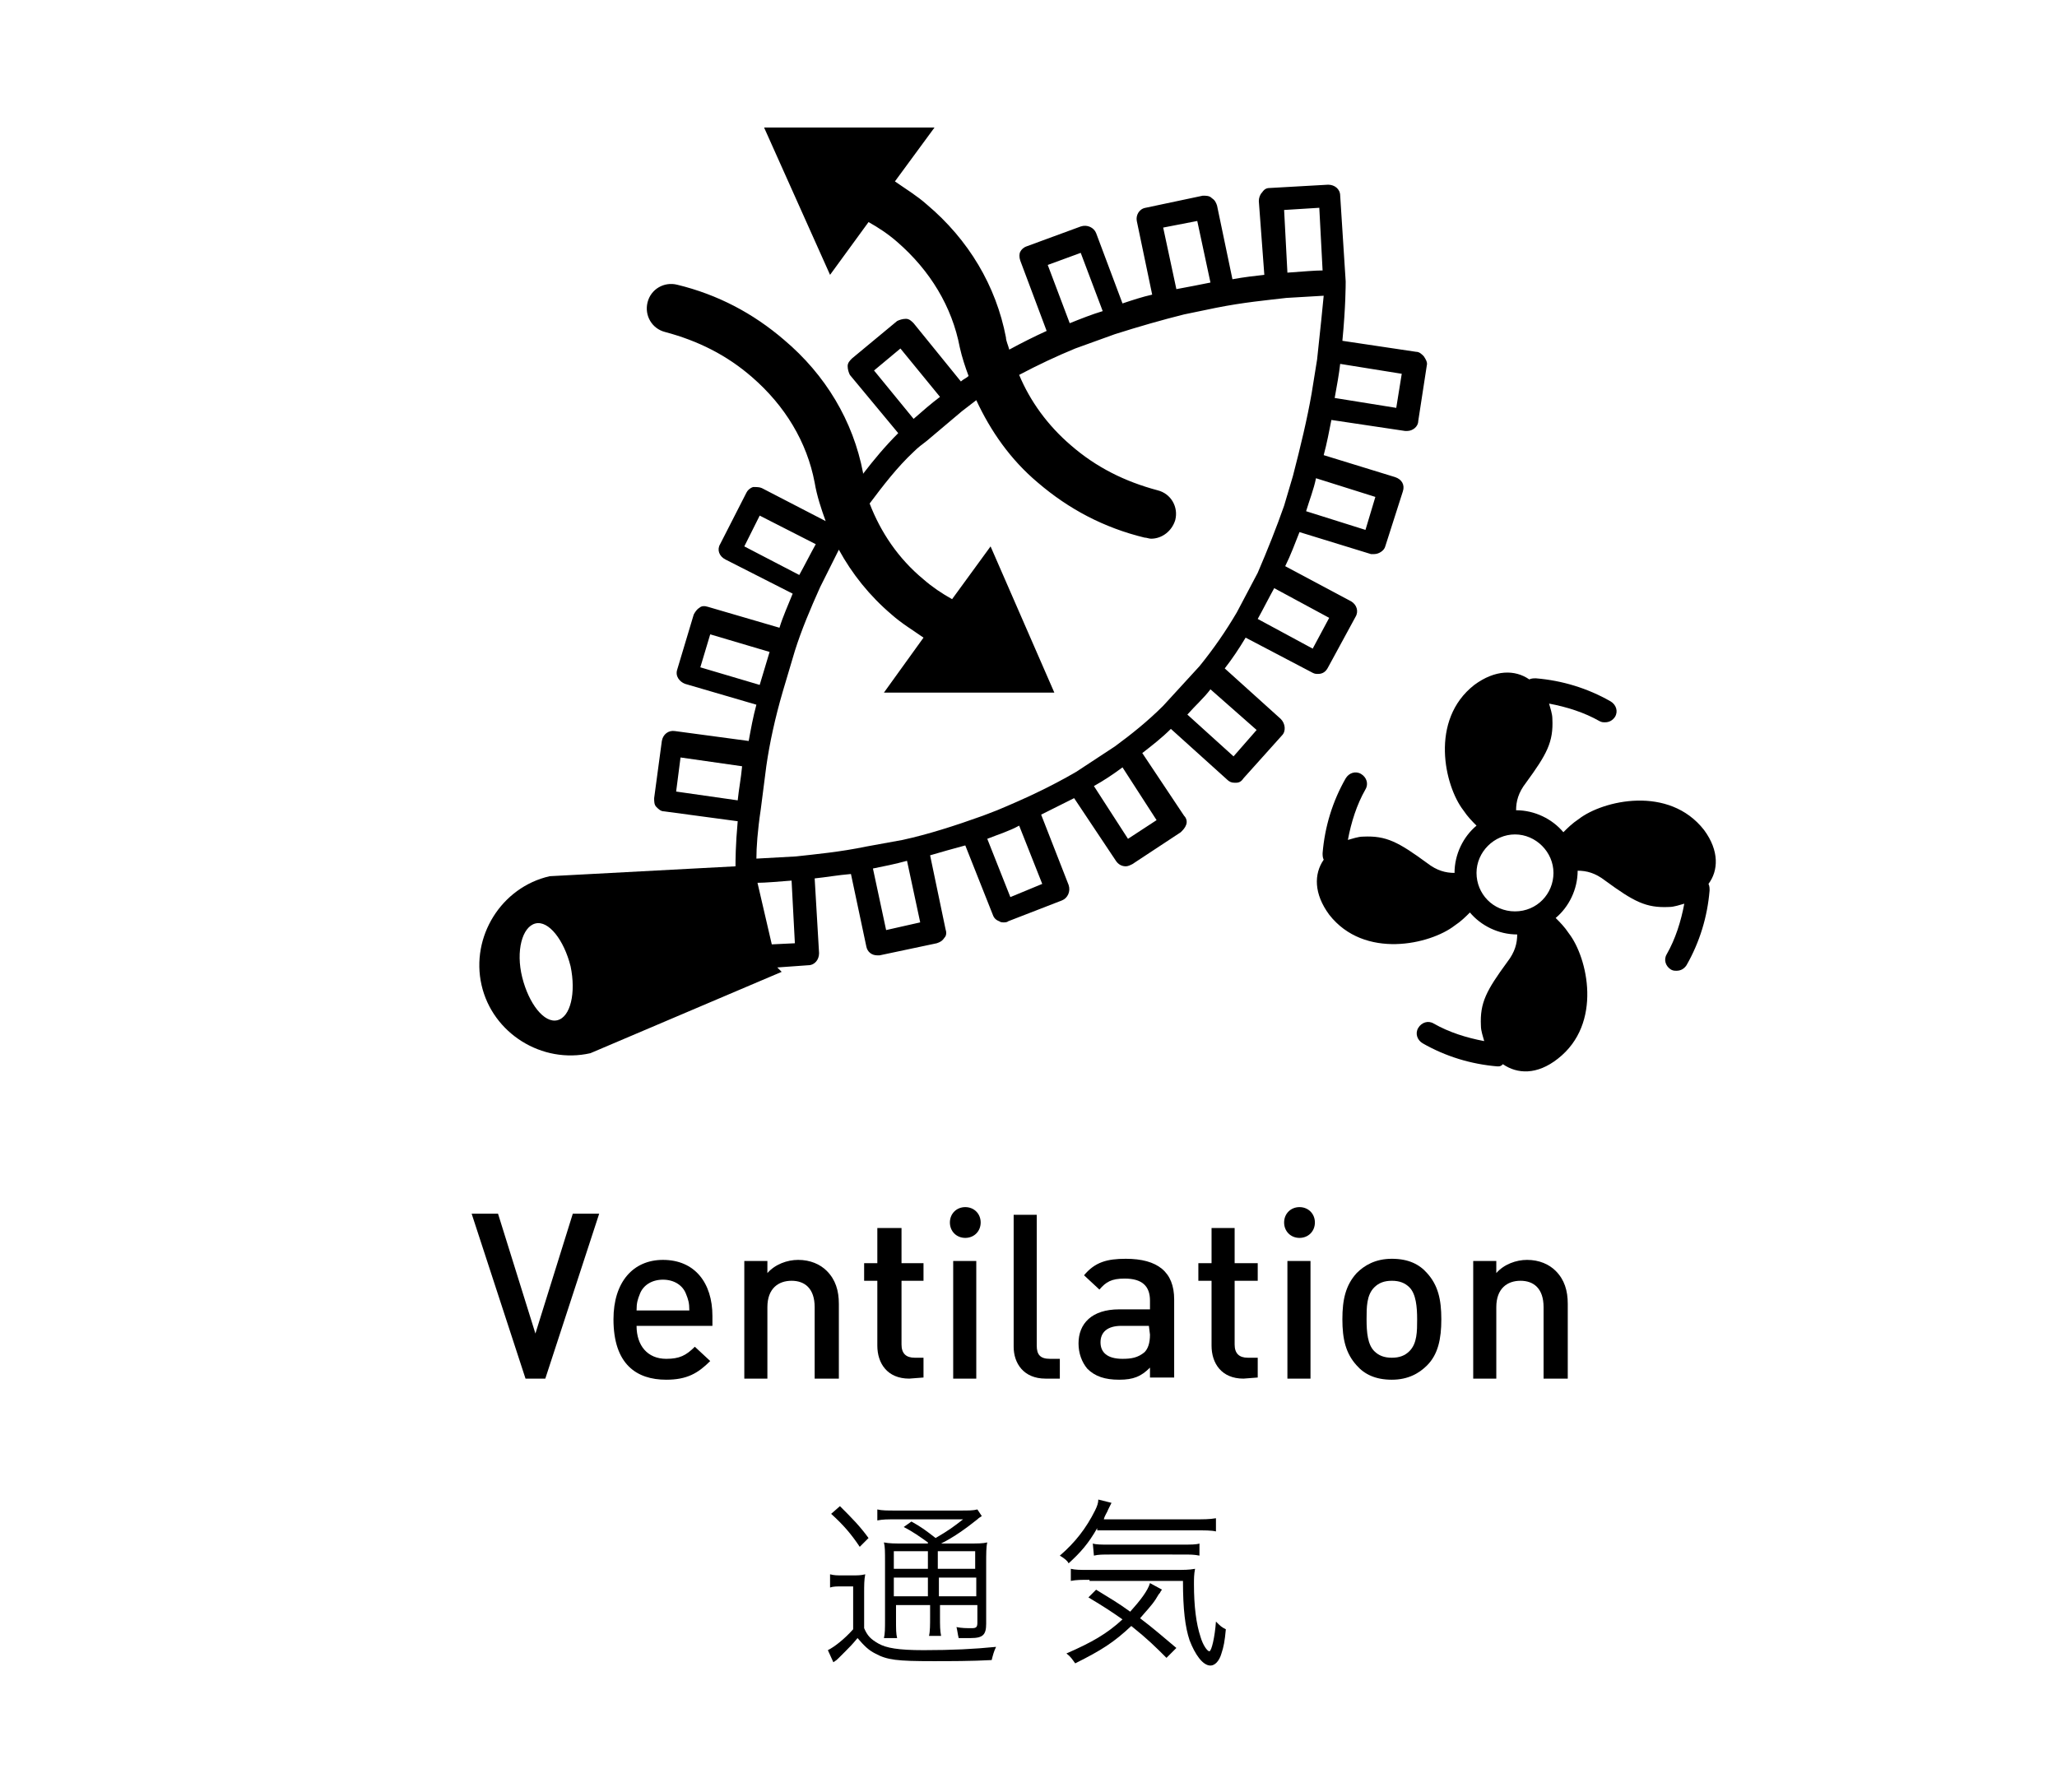 <?xml version="1.0" encoding="utf-8"?>
<!-- Generator: Adobe Illustrator 25.2.1, SVG Export Plug-In . SVG Version: 6.00 Build 0)  -->
<svg version="1.1" id="レイヤー_1" xmlns="http://www.w3.org/2000/svg" xmlns:xlink="http://www.w3.org/1999/xlink" x="0px"
	 y="0px" viewBox="0 0 187.1 163" style="enable-background:new 0 0 187.1 163;" xml:space="preserve">
<g>
	<g>
		<path d="M49.6,125.4h-1.8l-4.9-15h2.4l3.4,10.9l3.4-10.9h2.4L49.6,125.4z"/>
		<path d="M57.9,120.6c0,1.8,1,3,2.7,3c1.2,0,1.8-0.3,2.6-1.1l1.4,1.3c-1.1,1.1-2.1,1.7-4,1.7c-2.7,0-4.8-1.4-4.8-5.5
			c0-3.4,1.8-5.4,4.5-5.4c2.9,0,4.5,2.1,4.5,5.1v0.9H57.9z M62.4,117.7c-0.3-0.8-1.1-1.3-2.1-1.3s-1.8,0.5-2.1,1.3
			c-0.2,0.5-0.3,0.8-0.3,1.5h4.8C62.7,118.5,62.6,118.2,62.4,117.7z"/>
		<path d="M74.1,125.4v-6.5c0-1.7-0.9-2.4-2.1-2.4s-2.2,0.7-2.2,2.4v6.5h-2.1v-10.7h2.1v1.1c0.7-0.8,1.8-1.2,2.8-1.2
			c1.1,0,2,0.4,2.6,1c0.8,0.8,1.1,1.8,1.1,3v6.8C76.3,125.4,74.1,125.4,74.1,125.4z"/>
		<path d="M82.7,125.4c-2,0-2.9-1.4-2.9-3v-5.9h-1.2v-1.6h1.2v-3.2H82v3.2h2v1.6h-2v5.8c0,0.8,0.4,1.2,1.2,1.2H84v1.8L82.7,125.4
			L82.7,125.4z"/>
		<path d="M87.8,112.6c-0.8,0-1.4-0.6-1.4-1.4s0.6-1.4,1.4-1.4s1.4,0.6,1.4,1.4C89.2,112,88.6,112.6,87.8,112.6z M86.7,125.4v-10.7
			h2.1v10.7H86.7z"/>
		<path d="M95.1,125.4c-2,0-2.9-1.4-2.9-2.9v-12h2.1v11.9c0,0.8,0.3,1.2,1.2,1.2h0.9v1.8H95.1z"/>
		<path d="M104.6,125.4v-1c-0.8,0.8-1.5,1.1-2.8,1.1s-2.2-0.3-2.9-1c-0.5-0.6-0.8-1.4-0.8-2.3c0-1.8,1.2-3.1,3.7-3.1h2.8v-0.8
			c0-1.3-0.7-2-2.3-2c-1.2,0-1.7,0.3-2.3,1l-1.4-1.3c1-1.2,2.1-1.5,3.8-1.5c2.9,0,4.4,1.2,4.4,3.7v7.1h-2.2V125.4z M104.5,120.6H102
			c-1.3,0-1.9,0.6-1.9,1.5s0.6,1.5,2,1.5c0.8,0,1.4-0.1,2-0.6c0.3-0.3,0.5-0.8,0.5-1.6L104.5,120.6L104.5,120.6z"/>
		<path d="M113.1,125.4c-2,0-2.9-1.4-2.9-3v-5.9H109v-1.6h1.2v-3.2h2.1v3.2h2.1v1.6h-2.1v5.8c0,0.8,0.4,1.2,1.2,1.2h0.9v1.8
			L113.1,125.4L113.1,125.4z"/>
		<path d="M118.2,112.6c-0.8,0-1.4-0.6-1.4-1.4s0.6-1.4,1.4-1.4s1.4,0.6,1.4,1.4S119,112.6,118.2,112.6z M117.1,125.4v-10.7h2.1
			v10.7H117.1z"/>
		<path d="M129.8,124.2c-0.7,0.7-1.7,1.3-3.2,1.3s-2.5-0.5-3.2-1.3c-1-1.1-1.3-2.4-1.3-4.2c0-1.8,0.3-3.1,1.3-4.2
			c0.7-0.7,1.7-1.3,3.2-1.3s2.5,0.5,3.2,1.3c1,1.1,1.3,2.4,1.3,4.2C131.1,121.8,130.8,123.2,129.8,124.2z M128.2,117.1
			c-0.4-0.4-0.9-0.6-1.6-0.6s-1.2,0.2-1.6,0.6c-0.7,0.7-0.7,1.8-0.7,2.9c0,1.2,0.1,2.3,0.7,2.9c0.4,0.4,0.9,0.6,1.6,0.6
			s1.2-0.2,1.6-0.6c0.7-0.7,0.7-1.8,0.7-2.9S128.8,117.7,128.2,117.1z"/>
		<path d="M140.4,125.4v-6.5c0-1.7-0.9-2.4-2.1-2.4s-2.2,0.7-2.2,2.4v6.5H134v-10.7h2.1v1.1c0.7-0.8,1.8-1.2,2.8-1.2
			c1.1,0,2,0.4,2.6,1c0.8,0.8,1.1,1.8,1.1,3v6.8C142.6,125.4,140.4,125.4,140.4,125.4z"/>
	</g>
	<g>
		<path d="M75.5,143.2c0.4,0.1,0.6,0.1,1.2,0.1h0.8c0.5,0,0.8,0,1.2-0.1c-0.1,0.5-0.1,1-0.1,1.7v3.2c0.3,0.7,0.6,1,1.3,1.4
			c0.7,0.4,1.8,0.6,4.1,0.6c2.6,0,4.6-0.1,6.6-0.3c-0.2,0.4-0.3,0.8-0.4,1.2c-1.8,0.1-3.8,0.1-5.3,0.1c-3.3,0-4.2-0.1-5.3-0.7
			c-0.6-0.3-1-0.7-1.6-1.4c-0.5,0.6-0.7,0.8-1.1,1.2c-0.2,0.2-0.3,0.3-0.6,0.6c-0.2,0.2-0.2,0.2-0.5,0.4l-0.5-1.1
			c0.6-0.3,1.5-1,2.3-1.9v-3.9h-1c-0.5,0-0.8,0-1.1,0.1V143.2z M76.4,137c1.1,1.1,1.8,1.8,2.6,2.9l-0.8,0.8c-0.8-1.2-1.5-2-2.6-3
			L76.4,137z M84.4,140.3c-0.7-0.5-1.4-1-2.2-1.4l0.7-0.5c0.9,0.5,1.3,0.8,2.2,1.5c1.2-0.7,1.6-1,2.5-1.7h-6.1c-0.8,0-1.2,0-1.7,0.1
			v-1c0.4,0.1,0.9,0.1,1.7,0.1h5.7c1,0,1.3,0,1.7-0.1l0.4,0.6c-0.1,0.1-0.2,0.1-0.4,0.3c-1,0.8-2.1,1.6-3.3,2.2H88
			c0.9,0,1.4,0,1.8-0.1c-0.1,0.4-0.1,1-0.1,2v5.4c0,1-0.3,1.3-1.4,1.3c-0.4,0-0.7,0-1.1,0c-0.1-0.4-0.1-0.6-0.2-1
			c0.5,0.1,0.9,0.1,1.4,0.1c0.4,0,0.5-0.1,0.5-0.5V146h-3.4v1c0,0.9,0,1.3,0.1,1.8h-1.1c0.1-0.4,0.1-1,0.1-1.8v-1h-3.1v1.3
			c0,0.9,0,1.3,0.1,1.7h-1.2c0.1-0.4,0.1-0.9,0.1-1.7v-5.2c0-1,0-1.4-0.1-1.8c0.5,0.1,1,0.1,1.8,0.1h2.2V140.3z M81.3,141.1v1.6h3.1
			v-1.6H81.3z M81.3,145.2h3.1v-1.7h-3.1V145.2z M85.3,142.7h3.4v-1.6h-3.4V142.7z M88.8,143.5h-3.4v1.7h3.4V143.5z"/>
		<path d="M99.8,139c-0.8,1.4-1.5,2.2-2.6,3.2c-0.1-0.2-0.3-0.4-0.8-0.7c1.4-1.2,2.4-2.5,3.2-4.1c0.2-0.4,0.3-0.7,0.3-1l1.2,0.3
			c-0.1,0.2-0.1,0.2-0.3,0.6c-0.1,0.3-0.3,0.5-0.4,0.9h8.1c1,0,1.5,0,2.1-0.1v1.2c-0.4-0.1-1-0.1-2.1-0.1h-8.7V139z M106.1,150.8
			c-1-1-1.7-1.7-3.2-2.9c-1.6,1.5-2.7,2.2-5.1,3.4c-0.3-0.4-0.4-0.6-0.8-0.9c2.3-1,3.7-1.8,5.1-3.1c-1-0.7-1.6-1.1-3.1-2l0.7-0.7
			c1.3,0.8,2,1.2,3.1,2c0.9-1,1.6-1.9,1.8-2.6l1.1,0.6c-0.1,0.1-0.1,0.1-0.2,0.3c-0.1,0.1-0.1,0.1-0.4,0.6c-0.4,0.6-0.9,1.1-1.4,1.7
			c1.2,0.9,2.1,1.7,3.3,2.7L106.1,150.8z M99.1,143.7c-0.7,0-1.2,0-1.7,0.1v-1.1c0.4,0.1,0.9,0.1,1.5,0.1h7.9c1,0,1.3,0,1.9-0.1
			c-0.1,0.5-0.1,0.9-0.1,1.4c0,2,0.2,3.6,0.6,4.8c0.2,0.7,0.6,1.3,0.8,1.3c0.2,0,0.5-1.3,0.6-2.7c0.4,0.4,0.5,0.5,0.9,0.7
			c-0.1,1.1-0.2,1.6-0.4,2.2c-0.2,0.7-0.6,1.1-1,1.1c-0.7,0-1.4-1-1.9-2.3c-0.4-1.2-0.6-2.8-0.6-5.4h-8.5V143.7z M99.4,140.4
			c0.3,0.1,0.8,0.1,1.4,0.1h6.7c0.8,0,1.3,0,1.6-0.1v1.1c-0.5-0.1-0.8-0.1-1.6-0.1H101c-0.7,0-1.1,0-1.5,0.1L99.4,140.4L99.4,140.4z
			"/>
	</g>
	<g>
		<path d="M129.5,32.4c-0.2-0.2-0.4-0.4-0.7-0.4l-6.7-1c0.3-3.1,0.3-5.1,0.3-5.4l0,0l0,0l0,0l0,0l0,0l-0.5-7.8c0-0.6-0.5-1-1.1-1
			l-5.3,0.3c-0.3,0-0.5,0.1-0.7,0.4c-0.2,0.2-0.3,0.5-0.3,0.8L115,25c-0.9,0.1-1.8,0.2-2.9,0.4l-1.4-6.7c-0.1-0.3-0.2-0.5-0.5-0.7
			c-0.2-0.2-0.5-0.2-0.8-0.2l-5.2,1.1c-0.6,0.1-0.9,0.7-0.8,1.2l1.4,6.7c-0.9,0.2-1.8,0.5-2.7,0.8l-2.4-6.4
			c-0.2-0.5-0.8-0.8-1.4-0.6l-4.9,1.8c-0.3,0.1-0.5,0.3-0.6,0.5s-0.1,0.5,0,0.8l2.4,6.4c-1.1,0.5-2.3,1.1-3.4,1.7
			c-0.1-0.4-0.3-0.8-0.3-1.1c-0.9-4.7-3.4-8.9-7.2-12.1c-0.9-0.8-1.9-1.4-2.9-2.1l3.6-4.9H69.5l6,13.4l3.5-4.8
			c0.9,0.5,1.8,1.1,2.6,1.8c3,2.6,5,5.9,5.7,9.6c0.2,0.9,0.5,1.8,0.8,2.6c-0.2,0.2-0.5,0.3-0.7,0.5l-4.3-5.3
			c-0.2-0.2-0.4-0.4-0.7-0.4c-0.3,0-0.6,0.1-0.8,0.2l-4.1,3.4c-0.2,0.2-0.4,0.4-0.4,0.7s0.1,0.6,0.2,0.8l4.4,5.3
			c-1.2,1.2-2.2,2.4-3.2,3.7V43c-0.9-4.7-3.4-8.9-7.2-12.1c-2.8-2.4-6-4.1-9.7-5c-1.2-0.3-2.4,0.4-2.7,1.6s0.4,2.4,1.6,2.7
			c3,0.8,5.6,2.1,7.9,4.1c3,2.6,5,5.9,5.7,9.6c0.2,1.2,0.6,2.4,1,3.5l-5.8-3c-0.2-0.1-0.5-0.1-0.8-0.1c-0.3,0.1-0.5,0.3-0.6,0.5
			l-2.4,4.7c-0.3,0.5-0.1,1.1,0.5,1.4l6.1,3.1c-0.4,1-0.9,2.1-1.2,3.1l-6.5-1.9c-0.3-0.1-0.6-0.1-0.8,0.1c-0.2,0.1-0.4,0.4-0.5,0.6
			l-1.5,5c-0.2,0.6,0.2,1.1,0.7,1.3l6.5,1.9c-0.3,1.1-0.5,2.2-0.7,3.3l-6.7-0.9c-0.6-0.1-1.1,0.3-1.2,0.9l-0.7,5.2
			c0,0.3,0,0.6,0.2,0.8c0.2,0.2,0.4,0.4,0.7,0.4l6.7,0.9c-0.2,2.2-0.2,3.6-0.2,4.1L50,79.7c-4.4,1-7.2,5.5-6.2,9.9s5.5,7.2,9.9,6.2
			l17.4-7.4L70.7,88l2.8-0.2c0.6,0,1-0.5,1-1.1l-0.4-6.8c1-0.1,2.1-0.3,3.3-0.4l1.4,6.6c0.1,0.5,0.5,0.8,1,0.8c0.1,0,0.1,0,0.2,0
			l5.2-1.1c0.3-0.1,0.5-0.2,0.7-0.5c0.2-0.2,0.2-0.5,0.1-0.8l-1.4-6.7c1-0.3,2.1-0.6,3.2-0.9l2.5,6.3c0.1,0.3,0.3,0.5,0.6,0.6
			c0.1,0.1,0.3,0.1,0.4,0.1s0.3,0,0.4-0.1l4.9-1.9c0.5-0.2,0.8-0.8,0.6-1.4l-2.5-6.4c1-0.5,2-1,3-1.5l3.8,5.7
			c0.2,0.3,0.5,0.5,0.9,0.5c0.2,0,0.4-0.1,0.6-0.2l4.4-2.9c0.2-0.2,0.4-0.4,0.5-0.7c0.1-0.3,0-0.6-0.2-0.8l-3.8-5.7
			c0.9-0.7,1.8-1.4,2.6-2.2l5.1,4.6c0.2,0.2,0.4,0.3,0.7,0.3c0,0,0,0,0.1,0c0.3,0,0.5-0.1,0.7-0.4l3.5-3.9c0.4-0.4,0.3-1.1-0.1-1.5
			l-5.1-4.6c0.7-0.9,1.3-1.8,1.9-2.8l6.1,3.2c0.2,0.1,0.3,0.1,0.5,0.1c0.4,0,0.7-0.2,0.9-0.6l2.5-4.6c0.3-0.5,0.1-1.1-0.4-1.4
			l-6-3.2c0.5-1,0.9-2.1,1.3-3.1l6.5,2c0.1,0,0.2,0,0.3,0c0.4,0,0.9-0.3,1-0.7l1.6-5c0.2-0.6-0.1-1.1-0.7-1.3l-6.5-2
			c0.3-1.1,0.5-2.2,0.7-3.2l6.7,1c0.1,0,0.1,0,0.2,0c0.5,0,1-0.4,1-0.9l0.8-5.2C129.8,32.9,129.7,32.7,129.5,32.4z M50.7,92.8
			c-1.2,0.3-2.6-1.5-3.2-3.9c-0.6-2.4,0-4.6,1.2-4.9s2.6,1.5,3.2,3.9C52.4,90.3,51.9,92.5,50.7,92.8z M67.1,72.8L61.5,72l0.4-3.1
			l5.6,0.8C67.4,70.8,67.2,71.8,67.1,72.8z M120,18.9l0.3,5.7c-0.7,0-1.8,0.1-3.2,0.2l-0.3-5.7L120,18.9z M108.9,20.1l1.2,5.6
			c-1,0.2-2,0.4-3.1,0.6l-1.2-5.6L108.9,20.1z M95.3,24.1l3-1.1l2,5.3c-1,0.3-2,0.7-3,1.1L95.3,24.1z M79.5,33.7l2.4-2l3.6,4.4
			c-0.8,0.6-1.6,1.3-2.4,2L79.5,33.7z M67.7,49.7l1.4-2.8l5.1,2.6c-0.5,0.9-1,1.9-1.5,2.8L67.7,49.7z M63.7,60.7l0.9-3l5.4,1.6
			c-0.3,1-0.6,2-0.9,3L63.7,60.7z M70.2,85.9l-1.3-5.6c0.7,0,1.8-0.1,3.1-0.2l0.3,5.7L70.2,85.9z M80.6,84.6L79.4,79
			c1-0.2,2-0.4,3.1-0.7l1.2,5.6L80.6,84.6z M94.8,80.4l-2.9,1.2l-2.1-5.3c1-0.4,2-0.7,2.9-1.2L94.8,80.4z M105.2,74.6l-2.6,1.7
			l-3.1-4.8c0.9-0.5,1.8-1.1,2.6-1.7L105.2,74.6z M114.3,66.4l-2.1,2.4L108,65c0.7-0.8,1.5-1.5,2.1-2.3L114.3,66.4z M120.9,56.2
			l-1.5,2.8l-5-2.7c0.5-0.9,1-1.9,1.5-2.8L120.9,56.2z M125.1,45.2l-0.9,3l-5.4-1.7c0.3-1,0.7-2,0.9-3L125.1,45.2z M119.8,32.7
			l-0.5,3.1c-0.4,2.3-1,4.8-1.7,7.5l-0.8,2.7c-0.7,2-1.5,4-2.4,6.1l-1.9,3.6c-1,1.7-2.1,3.3-3.4,4.9l-3.3,3.6
			c-1.4,1.4-2.9,2.6-4.4,3.7l-3.5,2.3c-2.4,1.4-4.8,2.5-7.2,3.5l-1.3,0.5c-2.5,0.9-5,1.7-7.3,2.2L78.8,77c-2.4,0.5-4.6,0.7-6.4,0.9
			l-3.6,0.2c0-1,0.1-2.5,0.4-4.5l0.5-3.9c0.3-2.1,0.8-4.4,1.5-6.8l1.1-3.7c0.6-1.9,1.4-3.8,2.3-5.8l1.7-3.4c1.2,2.2,2.8,4.2,4.8,5.9
			C82,56.7,83,57.3,84,58l-3.6,5h15.5l-5.8-13.3l-3.5,4.8c-0.9-0.5-1.8-1.1-2.6-1.8c-2.3-1.9-3.9-4.3-4.9-6.9c1.2-1.6,2.5-3.3,4-4.7
			c0.4-0.4,0.8-0.7,1.2-1l3.2-2.7c0.4-0.3,0.9-0.7,1.3-1c1.3,2.8,3.1,5.4,5.6,7.5c2.8,2.4,6,4.1,9.7,5c0.2,0,0.4,0.1,0.6,0.1
			c1,0,1.9-0.7,2.2-1.7c0.3-1.2-0.4-2.4-1.6-2.7c-3-0.8-5.6-2.1-7.9-4.1c-2.1-1.8-3.7-4-4.7-6.4c1.7-0.9,3.4-1.7,5.1-2.4l3.6-1.3
			c2.2-0.7,4.3-1.3,6.3-1.8l2.9-0.6c2.5-0.5,4.7-0.7,6.4-0.9l3.4-0.2C120.3,27.9,120.1,30,119.8,32.7z M127,37.1l-5.6-0.9
			c0.2-1.1,0.4-2.2,0.5-3.1l5.6,0.9L127,37.1z"/>
		<path d="M155,75.5c-3.2-4.1-9.2-2.7-11.4-1c-0.6,0.4-1,0.8-1.4,1.2c-1-1.2-2.6-2-4.3-2l0,0c0-0.8,0.2-1.6,0.9-2.5
			c1.9-2.6,2.5-3.7,2.4-5.8c0-0.5-0.2-1-0.3-1.4c1.6,0.3,3.2,0.8,4.6,1.6c0.2,0.1,0.3,0.1,0.5,0.1c0.4,0,0.7-0.2,0.9-0.5
			c0.3-0.5,0.1-1.1-0.4-1.4c-2.1-1.2-4.4-1.9-6.8-2.1c-0.2,0-0.4,0-0.6,0.1c-1.3-0.9-3.1-0.9-5,0.5c-4.1,3.2-2.7,9.2-1,11.4
			c0.4,0.6,0.8,1,1.2,1.4c-1.2,1-2,2.6-2,4.3l0,0c-0.8,0-1.6-0.2-2.5-0.9c-2.6-1.9-3.7-2.5-5.8-2.4c-0.5,0-1,0.2-1.4,0.3
			c0.3-1.6,0.8-3.2,1.6-4.6c0.3-0.5,0.1-1.1-0.4-1.4s-1.1-0.1-1.4,0.4c-1.2,2.1-1.9,4.4-2.1,6.8c0,0.2,0,0.4,0.1,0.6
			c-0.9,1.3-0.9,3.1,0.5,5c3.2,4.1,9.2,2.7,11.4,1c0.6-0.4,1-0.8,1.4-1.2c1,1.2,2.6,2,4.3,2l0,0c0,0.8-0.2,1.6-0.9,2.5
			c-1.9,2.6-2.5,3.7-2.4,5.8c0,0.5,0.2,1,0.3,1.4c-1.6-0.3-3.2-0.8-4.6-1.6c-0.5-0.3-1.1-0.1-1.4,0.4c-0.3,0.5-0.1,1.1,0.4,1.4
			c2.1,1.2,4.4,1.9,6.8,2.1h0.1c0.2,0,0.3-0.1,0.4-0.2c1.3,0.9,3.1,1,5-0.5c4.1-3.2,2.7-9.2,1-11.4c-0.4-0.6-0.8-1-1.2-1.4
			c1.2-1,2-2.6,2-4.3l0,0c0.8,0,1.6,0.2,2.5,0.9c2.6,1.9,3.7,2.5,5.8,2.4c0.5,0,1-0.2,1.4-0.3c-0.3,1.6-0.8,3.2-1.6,4.6
			c-0.3,0.5-0.1,1.1,0.4,1.4c0.2,0.1,0.3,0.1,0.5,0.1c0.4,0,0.7-0.2,0.9-0.5c1.2-2.1,1.9-4.4,2.1-6.8c0-0.2,0-0.4-0.1-0.6
			C156.3,79.2,156.4,77.4,155,75.5z M137.8,82.9c-2,0-3.5-1.6-3.5-3.5s1.6-3.5,3.5-3.5s3.5,1.6,3.5,3.5S139.8,82.9,137.8,82.9z"/>
	</g>
</g>
</svg>
